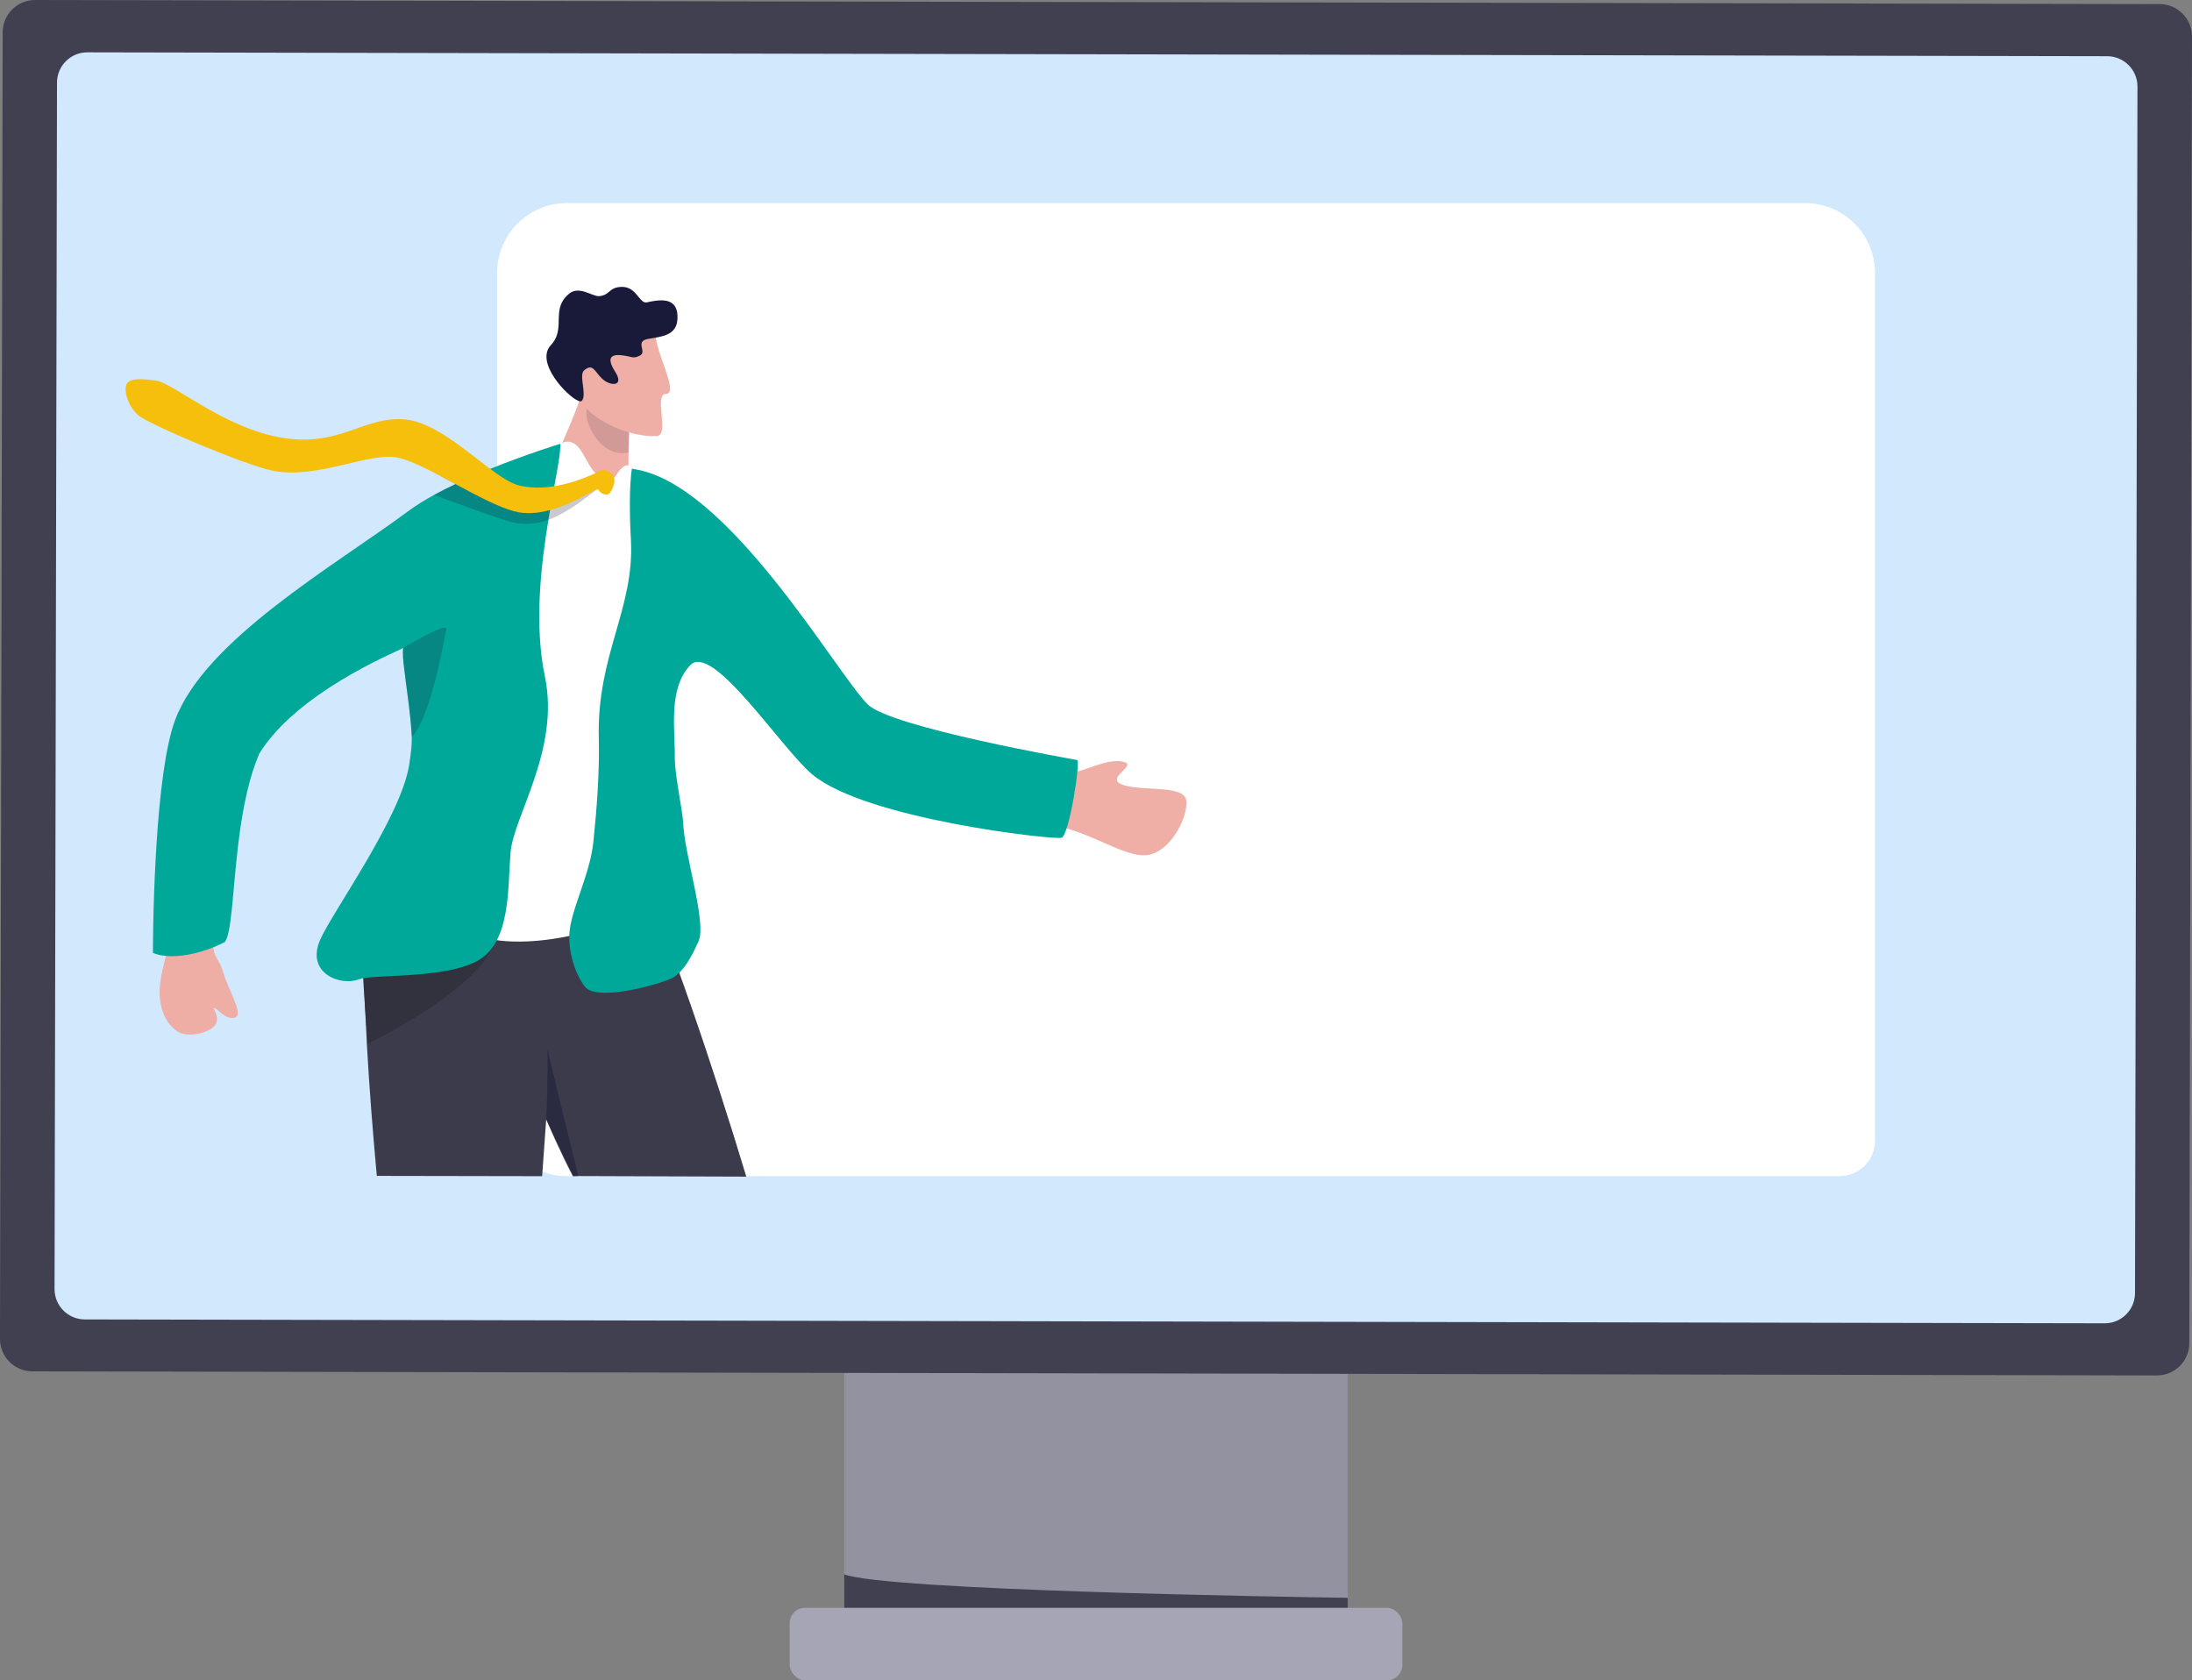 <?xml version="1.0" encoding="UTF-8"?>
<svg id="_レイヤー_2" data-name="レイヤー 2" xmlns="http://www.w3.org/2000/svg" viewBox="0 0 1862.68 1427.82">
  <rect x="0" y="0" width="1862.68" height="1427.82" fill="#808080" stroke="none"/>
  <defs>
    <style>
      .cls-1 {
        fill: #f5bf0c;
      }

      .cls-2 {
        fill: #1f1f39;
        opacity: .57;
      }

      .cls-3 {
        fill: #32323f;
      }

      .cls-4 {
        fill: #efaea6;
      }

      .cls-5 {
        fill: #404051;
      }

      .cls-6 {
        fill: #191939;
      }

      .cls-7 {
        opacity: .24;
      }

      .cls-7, .cls-8 {
        fill: #1f1f3b;
      }

      .cls-8 {
        opacity: .14;
      }

      .cls-9 {
        fill: #eeada5;
      }

      .cls-10 {
        fill: #fff;
      }

      .cls-11 {
        fill: #a5a5b5;
      }

      .cls-12 {
        fill: #d1e8fd;
      }

      .cls-13 {
        fill: #9292a0;
      }

      .cls-14 {
        fill: #3b3b4c;
      }

      .cls-15 {
        fill: #00a89a;
      }
    </style>
  </defs>
  <g id="Layer_1" data-name="Layer 1">
    <g>
      <g>
        <g>
          <rect class="cls-13" x="717.42" y="851.53" width="427.84" height="568.07"/>
          <path class="cls-5" d="M1145.26,1357.71v61.89h-427.84v-81.86c34.9,13.72,376.89,19.24,427.84,19.98Z"/>
          <rect class="cls-11" x="671.05" y="1366.23" width="520.59" height="61.58" rx="13.03" ry="13.03"/>
        </g>
        <g>
          <path class="cls-5" d="M1862.68,31.07l-2.26,1110.23c-.04,15.2-12.38,27.5-27.59,27.47l-69.72-.14-13.46-.03-127.05-.24-13.42-.03-1581.72-3.04c-15.2-.04-27.5-12.39-27.47-27.59L2.26,27.48C2.29,12.28,14.65-.03,29.85,0l1805.37,3.48c15.2.04,27.5,12.39,27.47,27.59Z"/>
          <path class="cls-12" d="M1788.44,1124.47l-1716.39-3.3c-14.22-.03-25.73-11.58-25.7-25.81l2.09-1025.19c.03-14.22,11.58-25.73,25.81-25.7l1716.39,3.3c14.22.03,25.73,11.58,25.7,25.81l-2.09,1025.19c-.03,14.22-11.58,25.73-25.81,25.7Z"/>
        </g>
      </g>
      <g>
        <path class="cls-10" d="M1555.81,999.83c.67-.04,1.5-.09,2.52-.14-.93.05-1.79.1-2.52.14Z"/>
        <path class="cls-10" d="M1559.29,999.63c.81-.05,1.71-.1,2.75-.16-.88.05-1.82.1-2.75.16Z"/>
        <path class="cls-10" d="M1593.31,231.95v737.45c0,15.49-11.76,28.24-26.84,29.81-.27.03-2.17.14-4.43.26.41-.03.84-.05,1.28-.08H481.78c-32.79,0-59.4-26.6-59.4-59.41V231.95c0-32.8,26.6-59.38,59.4-59.38h1052.12c32.8,0,59.41,26.58,59.41,59.38Z"/>
      </g>
      <g>
        <path class="cls-4" d="M886.99,656.49c25.96,7.1,46.7-11.88,65.31-9.58,18.61,2.3-15.78,14.25,2.19,20.12,17.96,5.87,52.7-.82,53.66,14.09.97,14.91-15.42,46.83-37.47,45.64-22.06-1.19-52.66-25.61-87.9-26.82-35.24-1.21,4.21-43.45,4.21-43.45Z"/>
        <g>
          <path class="cls-14" d="M634.16,999.83l-147.11-.49c-11.42-22.12-21.81-46.04-22.83-48,0-.01-.01-.01-.01-.02-.03-.07-.05-.12-.07-.16-1.06,14.44-2.6,35.38-3.45,48.28l-140.49-.25c-6.66-72.53-12.2-152.84-11.02-218.18.25-13.46,189-35.34,189-35.34l46.04-1.06c22.26,45.01,62.03,162.53,89.96,255.22Z"/>
          <path class="cls-2" d="M491.4,999.32l-4.63.24c-11.31-21.39-21.73-46.26-22.55-48.22,0-.01-.01-.01-.01-.02-.03-.07-.05-.12-.07-.16v-.03c1.49-27.34,1.08-59.1,1.08-59.1,0,0,15.19,62.92,26.19,107.29Z"/>
        </g>
        <g>
          <path class="cls-4" d="M493.65,335.29c-4.19,19.03-28.35,62.63-28.96,84.18l44.45,16.5s43.33,15.38,36.48,3.76c-9.14-15.54-5.9-8.08-9.01-18.03-1.89-6.03-2.54-16.98-2.59-28.73-.05-15.92.99-33.3,1.58-41.79.23-3.32.39-5.29.39-5.29l1.14-3.65-13.01-45.48s-25.87,17.65-30.46,38.53Z"/>
          <path class="cls-8" d="M534.31,384.42c-.05-15.92.68-24.74,1.28-33.24l-10.09-6.17s-20.93-4.26-25.59.58c-7.05,7.32,8.95,44.98,34.4,38.82Z"/>
        </g>
        <path class="cls-10" d="M479.17,375.7c18.12-4.22,17.82,28.32,35.66,31.01,9.41,1.42,7.61-3.27,12.38-7.8,2.94-2.79,5.73-5.96,9.77-.76,82.22,105.74-13.07,352.63-2.91,370.97,8.31,15-81.21,41.86-127.45,26.27-116.37-39.24-59.21-74.55-51.87-113.11,2.79-14.65,60.04-263.06,60.04-263.06,0,0,33.86-17.03,64.38-43.51Z"/>
        <path class="cls-15" d="M902.02,711.89c-6.56,1.91-166.72-15.82-211.86-53.9-26.64-22.48-84.68-112.49-103.61-92.74-18.94,19.75-12.85,55.11-13.12,78.03-.18,15.22,6.65,45.24,7.1,56.08,1.05,26.85,20.05,84.48,13.16,100.17-6.87,15.69-12.98,25.11-20.55,30.44-7.57,5.33-64.62,21.54-75.64,8.94-6-6.88-14.11-24.74-13.75-43.57.01-.46.02-.93.04-1.4.9-20.29,17.55-50.32,20.46-78.76,2.85-27.79,5.26-58.16,4.56-88.49-1.59-70.3,30.46-109.6,27.31-167.83-.35-6.31-.57-12.07-.72-17.28-.06-2.4-.09-4.71-.12-6.89-.16-11.82.18-20.44.6-26.3.49-7.11,1.1-10.22,1.1-10.22.32.1.63.27.96.31,80.37,11.01,172.59,173.38,199.34,200.02,19.67,19.59,174.95,46.69,178.03,47.32,3.08.63-6.73,64.17-13.29,66.07Z"/>
        <path class="cls-3" d="M420.47,801.35c-16.19,41.64-107.85,85.51-107.85,85.51,0,0-6.83-76.82-4.01-88.72,2.83-11.91,111.86,3.21,111.86,3.21Z"/>
        <g>
          <path class="cls-4" d="M490.92,285.33s-.23,7.96-.13,18.01c.12,12.33.73,27.81,2.88,35.59.16.59.37,1.16.62,1.75,5.92,13.87,36.92,30.85,63.7,29.9,11.51-.4-2.89-35.94,7.96-35.91,6.24.01,2.94-10.61-1.33-22.83-2.98-8.58-6.42-17.93-7.38-24.96-.05-.39-.09-.77-.13-1.14l-66.18-.42Z"/>
          <path class="cls-6" d="M468.11,293.26c-1.59,1.68-2.62,3.55-3.18,5.57-5.07,17.7,25.6,45.7,29.35,41.87h0c4.87-4.99-2.81-22.07,2.15-26.08,7.48-6.05,8.58.74,15.08,7.03,6.94,6.71,19.52,7.12,11.18-5.86-2.22-3.47-3.4-6.13-3.77-8.17-1.08-5.6,3.87-6.42,9.73-5.7,8.83,1.07,9.15,3.25,15.26.13,6.12-3.14-4.75-12.04,6.73-14.04,2.18-.39,4.4-.72,6.59-1.12,8.67-1.54,16.58-3.93,18.18-13.37.11-.65.19-1.34.24-2.07.3-4.51-.32-7.83-1.58-10.27-.49-.94-1.08-1.74-1.74-2.44h-.01c-4.86-5-13.98-3.66-20.96-2.17-.55.12-1.06.23-1.58.35-1.35.29-2.5-.09-3.59-.88-4.35-3.13-7.76-12.8-18.48-12.26-10.51.52-9.16,6.97-18.52,7.86-5.64.54-16.91-9.23-25.59-2.07-2.88,2.37-4.79,4.82-6.07,7.34-5.95,11.65,1.57,24.72-9.41,36.35Z"/>
        </g>
        <g>
          <path class="cls-9" d="M181.16,804.99c1.73,11.28,4.68,8.16,8.99,22.66,4.31,14.5,17.09,34.53,9.62,36.96-7.48,2.43-13.47-6.24-17.18-7.94s4.85,6.7.53,13.84c-4.32,7.14-23.14,11.59-31.84,6.22-8.7-5.37-14.89-16.47-15.6-31.02-.71-14.55,5.96-34.45,7.27-40.86,1.31-6.41,38.2.13,38.2.13Z"/>
          <path class="cls-15" d="M471.06,413.13c-.52,2.85-1.06,5.83-1.62,8.92-.67,3.65-1.34,7.45-2.02,11.37-.47,2.69-.93,5.45-1.39,8.27-6.5,39.33-12.14,89.29-3.01,133.1,12.97,62.19-26.61,118.58-29.18,149.67-2.53,30.71.37,76.64-28.42,92.17-28.77,15.52-88.48,10.84-100.77,15.63-14.92,5.82-44.95-4.99-32.68-33.48,9.92-23.09,68.51-104,75.69-148.53,1.57-9.74,2.42-17.95,2.26-23.75-.01-.42-.03-.83-.05-1.23-.28-4.99-.72-10.12-1.23-15.24-2.34-23.05-6.45-46.02-6.28-55.91v-.08c.03-.93.08-1.73.17-2.41.01-.03.01-.05.01-.08.04-.19.06-.38.12-.56,0-.03.01-.05.01-.08.03-.09.04-.18.06-.24,0-.04.01-.05.01-.05-9.22,4.54-90.93,38.52-122.44,89.83-8.44,19.63-13.33,43.64-16.57,67.08v.13c-.79,5.67-1.47,11.3-2.1,16.84l-.06.55c-3.99,36.35-4.98,68.13-10.48,75.45-3.26,1.65-6.59,3.16-9.93,4.49-14.15,5.66-28.62,8.33-40.1,7.29-4.13-.36-7.89-1.22-11.09-2.57-.03-.1-.06-37.7,2.38-81.45.23-4.03.47-8.14.74-12.27,1.28-19.65,3.08-39.93,5.62-58.14,2.53-18.22,5.8-34.37,10.02-45.78,25.23-68.41,136.09-131.61,197.99-177.6,6.42-4.77,13.98-9.45,22.2-13.96h.01c5.77-3.17,11.86-6.24,18.08-9.2,6-2.85,12.12-5.59,18.19-8.19,3.83-1.64,7.63-3.21,11.37-4.72,31.7-12.83,59.58-21.3,59.58-21.3.31,6.5-2.02,19.27-5.1,36.02Z"/>
        </g>
        <g>
          <path class="cls-7" d="M509.43,414.85c-.17-.24-.91.14-2.1.97h-.03c-5.92,4.13-23.12,19.22-41.29,25.87-3.62,1.33-7.28,2.32-10.89,2.81-7.04.97-14.2.87-21.03-1.04-13.7-3.83-46.11-15.79-65.16-22.94,5.77-3.17,11.86-6.24,18.08-9.2-4.15-2.24-8.28-4.47-12.32-6.6,6.5-3.44,13.28-7.27,18.22-10.63,3.92,3.01,8.07,6.08,12.3,9.05,12.78,8.97,26.02,16.86,34.03,18.63,7.89,1.73,15.85,1.93,23.57,1.18,2.23-.22,4.44-.52,6.63-.9,12-2.03,23.13-6.13,32.14-10.06,5.42-2.37,8.03-7.92,13.04-6.44,6.64,1.97-3.63,11.43-5.18,9.29Z"/>
          <path class="cls-1" d="M521.73,411.44c-.95,3.35-3.22,9.08-6.21,8.87-4.34-.31-5.73-2.35-7.28-4.5-.12-.15-.42-.14-.91.01h-.03c-4.13,1.33-20.71,12.45-39.89,17.6-10.01,2.7-20.73,3.76-30.76.97-14-3.9-32.04-13.57-49.64-23.07-4.15-2.24-8.28-4.47-12.32-6.6-13.51-7.16-26.11-13.33-35.62-15.62-24.45-5.91-68.24,18.37-106.81,10.98-23.63-4.53-106.73-39.94-114.98-47.36-8.25-7.42-11.78-19.34-10.12-25.24,1.66-5.9,11.12-6.23,25.77-4,14.64,2.23,57.57,40.38,107.01,48.54,49.42,8.15,69.96-19.19,104.89-15.52,24.13,2.53,50.35,26.01,71.75,41.93,9.58,7.13,18.19,12.73,25.22,14.28,9.85,2.16,19.81,1.96,29.26.43,12.35-1.97,23.82-6.18,33.07-10.21,5.42-2.37,6.56-4.35,11.57-2.87,6.64,1.98,6.97,8.03,6.03,11.39Z"/>
        </g>
        <path class="cls-7" d="M379.25,535c-1.93,7.23-11.82,71.17-29.33,91.5,0-.42-.02-.83-.05-1.22-.28-5-.72-10.13-1.23-15.24-2.33-23.06-6.45-46.02-6.28-55.91v-.08c.02-.93.07-1.72.17-2.4v-.07c.07-.24.1-.43.13-.57.04-.16.07-.27.07-.32,0-.03,0-.05,0-.05,0,0,38.64-23.61,36.5-15.63Z"/>
      </g>
    </g>
  </g>
</svg>